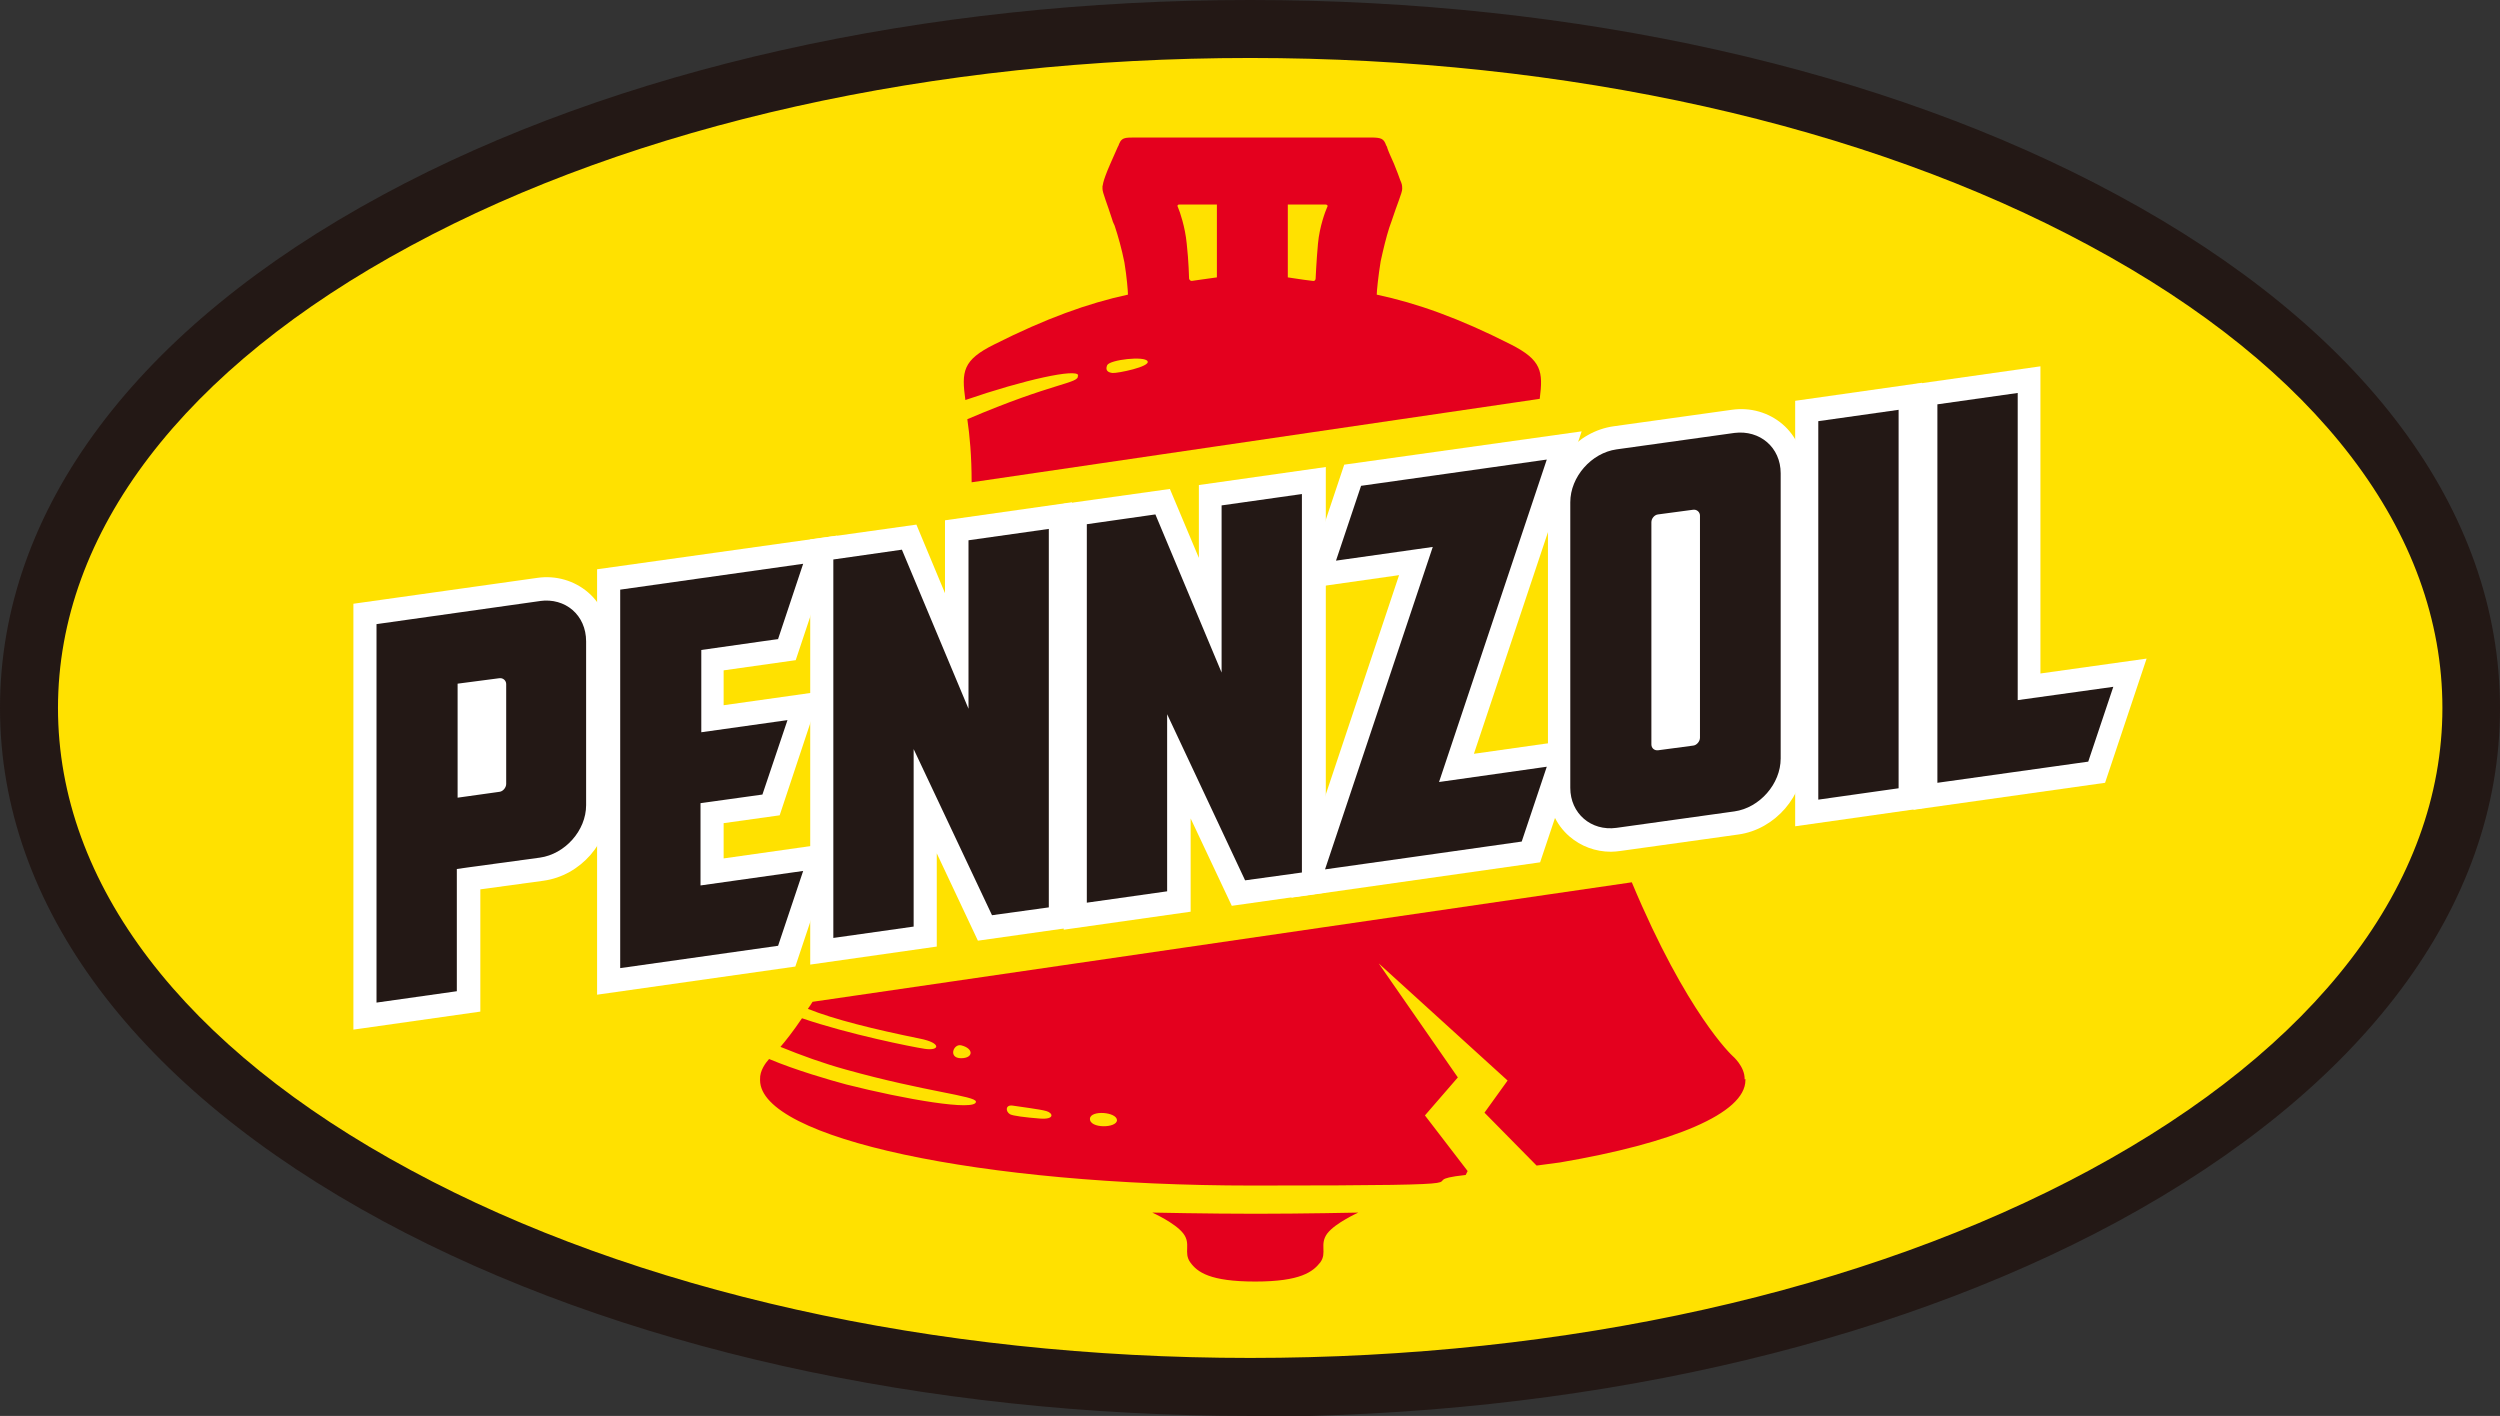 <?xml version="1.0" encoding="UTF-8"?>
<svg xmlns="http://www.w3.org/2000/svg" version="1.1" viewBox="0 0 638.1 361.4">
  <rect x="0" y="0" width="638.1" height="361.4" fill="#333333" stroke="none"/>
  <defs>
    <style>
      .cls-1 {
        fill: #231815;
      }

      .cls-2 {
        fill: #fff;
      }

      .cls-3 {
        fill: #ffe100;
      }

      .cls-4 {
        fill: #e4001e;
      }
    </style>
  </defs>
  <!-- Generator: Adobe Illustrator 28.6.0, SVG Export Plug-In . SVG Version: 1.2.0 Build 709)  -->
  <g>
    <g id="layer">
      <g>
        <path class="cls-3" d="M101.3,56.2C40.8,88.8,7.4,133.1,7.4,180.7s33.3,91.9,93.9,124.5c58.3,31.4,135.7,48.8,217.7,48.8s159.4-17.3,217.7-48.8c60.6-32.7,93.9-76.9,93.9-124.5s-33.3-91.8-93.9-124.5C478.5,24.8,401.1,7.4,319.1,7.4c-82,0-159.4,17.3-217.7,48.7"/>
        <path class="cls-1" d="M319.1,361.4c-83.3,0-161.8-17.6-221.3-49.7C34.8,277.7,0,231.2,0,180.7S34.8,83.7,97.8,49.7h0C157.2,17.6,235.8,0,319.1,0s161.8,17.6,221.2,49.7c63.1,34,97.8,80.5,97.8,131.1s-34.8,97-97.8,131.1c-59.3,32-137.9,49.7-221.2,49.7M104.9,62.7C46.8,94,14.8,135.9,14.8,180.7s31.9,86.7,90.1,118c57.2,30.9,133.4,47.9,214.2,47.9s156.9-17,214.2-47.9c58-31.3,90.1-73.2,90.1-118s-31.9-86.7-90.1-118c-57.2-30.9-133.4-47.9-214.2-47.9S162.1,31.8,104.9,62.7Z"/>
        <path class="cls-4" d="M275.1,95.9c.4,2-6,1.6-28.2,11.1.6,4.1,1.1,9.3,1.1,16.1l145-21.3c.9-7,.5-9.9-7.4-13.9-13.2-6.7-23.9-10.5-34.2-12.7,0-.9.4-4.8,1-8.5.7-3.2,1.4-6.1,2.2-8.6.2-.6.4-1.2.6-1.7,1.4-4.3,2.7-7.2,2.7-8.2s-.1-1.3-.5-2.2h0c-.3-.9-.8-2.2-1.6-4.2-.8-1.8-1.4-3.1-1.7-4,0-.2-.1-.4-.3-.7-.6-1.7-1.2-2-3.9-2h-60.5c-2.1,0-2.9.1-3.5,1.1h0c0,0,0,0,0,0,0,.1-.2.4-.3.6h0c0,.2-.2.5-.3.7-.4.9-1,2.2-1.9,4.3-1.1,2.5-1.6,4-1.8,4.8h0c-.1.7-.2.9-.2.9h0c0,.3,0,.5,0,.7,0,1,1.2,3.8,2.5,7.9.1.5.4,1,.6,1.5.9,2.7,1.8,5.9,2.5,9.4.6,3.6.9,7.4.9,8.2-10.2,2.2-21,6.1-34.1,12.7-8.1,4-8.4,6.9-7.4,14.2,15.1-5.2,28.5-8.1,28.8-6.3M328.8,52.2h9.5s.9,0,.4.8c-.4.9-1.9,4.8-2.3,9.2s-.6,8.9-.6,8.9c0,0,0,.7-.7.6-.4,0-3.8-.5-6.4-.9v-18.6h0ZM301.1,52.2h9.5v18.6c-2.6.4-6,.8-6.4.9-.6,0-.7-.6-.7-.6,0,0-.1-4.5-.6-8.9-.4-4.3-1.8-8.3-2.2-9.2-.5-.9.4-.8.4-.8M282.6,93.2c.7-1.4,9.6-2.4,10.3-1,.8,1.4-7.7,3.1-8.9,3-1.1-.1-2-.6-1.4-2"/>
        <path class="cls-4" d="M294.1,309.5s5.8,2.6,7.9,5.3,0,4.9,1.8,7.4,5,4.9,16.6,4.9,14.7-2.5,16.6-4.9c1.8-2.5-.3-4.6,1.8-7.4,2.1-2.7,7.9-5.3,7.9-5.3,0,0-14,.3-26.2.3s-26.2-.3-26.2-.3"/>
        <path class="cls-4" d="M445.3,275.5c.1-3.3-3.1-6-3.1-6,0,0-11.6-10.6-25.7-44.3l-209.1,30.5c-.4.7-.8,1.2-1.2,1.8,6.7,2.7,16.8,5.2,28.6,7.6,5.6,1.1,5.1,3.2,1.2,2.6-3.3-.5-19.3-3.7-31.3-7.8-2.3,3.4-4.2,5.8-5.5,7.3,5.4,2.2,10.9,4.2,16.7,5.8,20.4,5.7,33.2,6.7,33.2,8.2,0,2.5-18.1-.6-33.1-4.4-4.1-1.1-12.8-3.6-19.7-6.5-.9,1-2.4,3-2.3,5.2v.2c0,14.8,56.2,26.9,125.7,26.9s37.9-.9,54.4-2.7l.5-1-10.9-14.2,8.4-9.7-20.2-29.1,32.9,29.9-5.9,8.2,13.3,13.5,6-.8c28.8-4.9,47.3-12.5,47.3-21,0-.1,0-.2,0-.3M245.3,270.1c-3.3,0-2-3.7,0-3.3,3.3.8,3.2,3.3,0,3.3M265.4,285.5c-3.8-.3-6.9-.7-7.6-1.1-1.2-.7-1.2-2.5.7-2.2,1.8.3,6.9.9,8.6,1.4,1.7.5,2.2,2.2-1.7,1.9M278.2,285.5c.2-2.2,6.8-1.7,6.9.4,0,2.1-7.1,2.2-6.9-.4"/>
        <polygon class="cls-2" points="464.1 204.1 484.7 201.2 484.7 104.6 464.1 107.5 464.1 204.1"/>
        <path class="cls-2" d="M458.2,210.9v-108.6l32.4-4.6v108.6l-32.4,4.6ZM470.1,112.6v84.6l8.7-1.2v-84.6l-8.7,1.2Z"/>
        <path class="cls-2" d="M460,201h0Z"/>
        <polygon class="cls-2" points="460 206.9 460 206.9 460 195 460 206.9"/>
        <polygon class="cls-2" points="515 178.8 515 100.3 494.4 103.2 494.4 199.8 532.9 194.4 539.3 175.3 515 178.8"/>
        <path class="cls-2" d="M488.4,206.7v-108.6l32.4-4.6v78.4l27.1-3.8-10.6,31.7-48.9,6.9ZM500.4,108.4v84.6l28.1-4,2.2-6.5-21.6,3v-78.4l-8.7,1.2Z"/>
        <polygon class="cls-2" points="311.9 171.9 294.9 131.3 277.4 133.7 277.4 230.3 298 227.4 298 182.2 317.9 224.7 332.4 222.6 332.4 126 311.9 128.9 311.9 171.9"/>
        <path class="cls-2" d="M271.5,237.1v-108.5l27.1-3.8,7.4,17.6v-18.6l32.4-4.6v108.6l-24,3.4-10.5-22.3v23.8l-32.4,4.6ZM283.4,138.9v84.6l8.7-1.2v-66.6l29.3,62.5,5.1-.7v-84.6l-8.7,1.2v67.4l-26.6-63.6-7.9,1.1Z"/>
        <polygon class="cls-2" points="247.2 180.9 230.2 140.4 212.7 142.8 212.7 239.4 233.3 236.5 233.3 191.3 253.2 233.7 267.7 231.7 267.7 135.1 247.2 138 247.2 180.9"/>
        <path class="cls-2" d="M206.8,246.2v-108.5l27.1-3.8,7.3,17.5v-18.6l32.4-4.6v108.5l-24,3.4-10.5-22.3v23.8l-32.3,4.6ZM218.7,148v84.6l8.7-1.2v-66.6l29.3,62.5,5.1-.7v-84.6l-8.7,1.2v67.4l-26.6-63.6-7.9,1.1Z"/>
        <polygon class="cls-2" points="178.8 226 178.8 204.9 194.6 202.8 201 183.7 178.8 186.8 178.8 165.9 198.6 163.1 205.1 143.8 178.9 147.6 178.8 147.6 158.3 150.4 158.3 247.1 198.6 241.4 205.1 222.2 178.8 226"/>
        <path class="cls-2" d="M152.4,253.9v-108.6l61.3-8.6-10.6,31.8-18.4,2.6v8.9l24.8-3.5-10.5,31.6-14.3,2v9l28.9-4.1-10.6,31.7-50.7,7.2ZM164.2,155.6v84.6l29.9-4.3,2.2-6.5-23.4,3.3v-33l17.2-2.4,2.2-6.4-19.4,2.7v-32.9l21.3-3,2.2-6.7-32.1,4.5Z"/>
        <path class="cls-2" d="M137.9,153.4l-41.8,5.9v96.6l20.5-2.9v-31.2s5.6-.8,10.9-1.5l10.3-1.4c6.4-.9,11.8-6.9,11.8-13.4v-41.9c0-6.6-5.3-11.1-11.8-10.2"/>
        <path class="cls-2" d="M90.2,262.6v-108.5l46.9-6.6c4.8-.7,9.5.7,13,3.7s5.5,7.5,5.5,12.4v41.8c0,9.6-7.4,18.1-16.9,19.4l-16.1,2.2v31.2l-32.4,4.6ZM102.1,164.4v84.6l8.7-1.2v-31.2l26.4-3.7c3.5-.5,6.7-4,6.7-7.6v-41.8c0-1.4-.5-2.6-1.4-3.4-.9-.8-2.2-1.1-3.5-.9h0l-36.7,5.1Z"/>
        <path class="cls-2" d="M442.7,110.5l-30.1,4.2c-6.4.9-11.8,7-11.8,13.5v72.9c0,6.5,5.3,11.1,11.8,10.2l30.1-4.2c6.4-.9,11.8-7,11.8-13.5v-72.8c0-6.6-5.3-11.1-11.8-10.3"/>
        <path class="cls-2" d="M411.2,217.4c-4,0-7.7-1.4-10.6-3.9-3.5-3-5.5-7.5-5.5-12.4v-72.9c0-9.5,7.4-18.1,16.8-19.4l30.1-4.2c4.8-.7,9.5.7,13,3.7,3.5,3,5.5,7.5,5.5,12.4v72.9c0,9.5-7.4,18.1-16.8,19.4l-30.1,4.2c-.8.1-1.6.2-2.4.2M444.3,116.3c-.2,0-.5,0-.8,0l-30.1,4.2c-3.5.5-6.7,4-6.7,7.7v72.9c0,1.4.5,2.6,1.4,3.4.9.8,2.2,1.2,3.6.9l30.1-4.2c3.5-.5,6.7-4,6.7-7.7v-72.9c0-1.4-.5-2.6-1.4-3.4-.7-.7-1.7-1-2.8-1"/>
        <polygon class="cls-2" points="394.8 117.2 347.4 124 341 143.1 365.8 139.6 338.3 221.8 361 218.6 361 218.6 388.5 214.7 394.8 195.6 367.4 199.5 394.8 117.2"/>
        <path class="cls-2" d="M329.6,229.1l27.5-82.3-24.6,3.5,10.6-31.7,60.6-8.5-27.5,82.3,27.5-3.9-10.6,31.6-63.3,9ZM374.4,132.4l-27.5,82.3,37.1-5.3,2.2-6.5-27.5,3.9,27.5-82.3-34.3,4.8-2.2,6.5,24.6-3.5Z"/>
        <path class="cls-1" d="M247.2,180.9l-17-40.6-17.5,2.5v96.6l20.5-2.9v-45.3l20,42.4,14.5-2v-96.6l-20.5,2.9v42.9h0ZM347.4,124l-6.4,19.1,24.7-3.5-27.5,82.3,22.7-3.2h0l27.5-3.9,6.4-19.1-27.5,3.9,27.5-82.3-47.4,6.7ZM311.9,171.9l-17-40.6-17.5,2.5v96.6l20.5-2.9v-45.2l19.9,42.4,14.5-2v-96.6l-20.5,2.9v43h0ZM137.9,153.4l-41.8,5.9v96.6l20.5-2.9v-31.2s5.6-.8,10.9-1.5l10.3-1.4c6.4-.9,11.8-6.9,11.8-13.4v-41.8c0-6.7-5.3-11.2-11.8-10.3M129.2,200.1c0,.9-.8,1.9-1.7,2l-10.7,1.5v-29.1l10.7-1.4c.9-.1,1.7.6,1.7,1.5v25.4ZM198.6,163.1l6.4-19.2-26.2,3.7h0c0,0-20.5,2.9-20.5,2.9v96.6l40.3-5.7,6.4-19.1-26.2,3.7h0v-21l15.8-2.2,6.4-19-22,3.1v-21l19.7-2.8ZM515,100.3l-20.5,2.9v96.6l38.5-5.4,6.4-19.1-24.4,3.4v-78.4ZM464.1,204.1l20.5-2.9v-96.6l-20.5,2.9v96.6ZM442.7,110.5l-30.1,4.2c-6.4.9-11.8,7-11.8,13.5v72.9c0,6.5,5.3,11.1,11.8,10.2l30.1-4.2c6.4-.9,11.8-7,11.8-13.5v-72.8c0-6.6-5.3-11.1-11.8-10.3M433.9,188.3c0,.9-.8,1.9-1.7,2l-9,1.2c-.9.1-1.7-.5-1.7-1.5v-56.7c0-1,.8-1.9,1.7-2l9-1.2c.9-.1,1.7.6,1.7,1.5v56.7Z"/>
      </g>
    </g>
  </g>
</svg>
